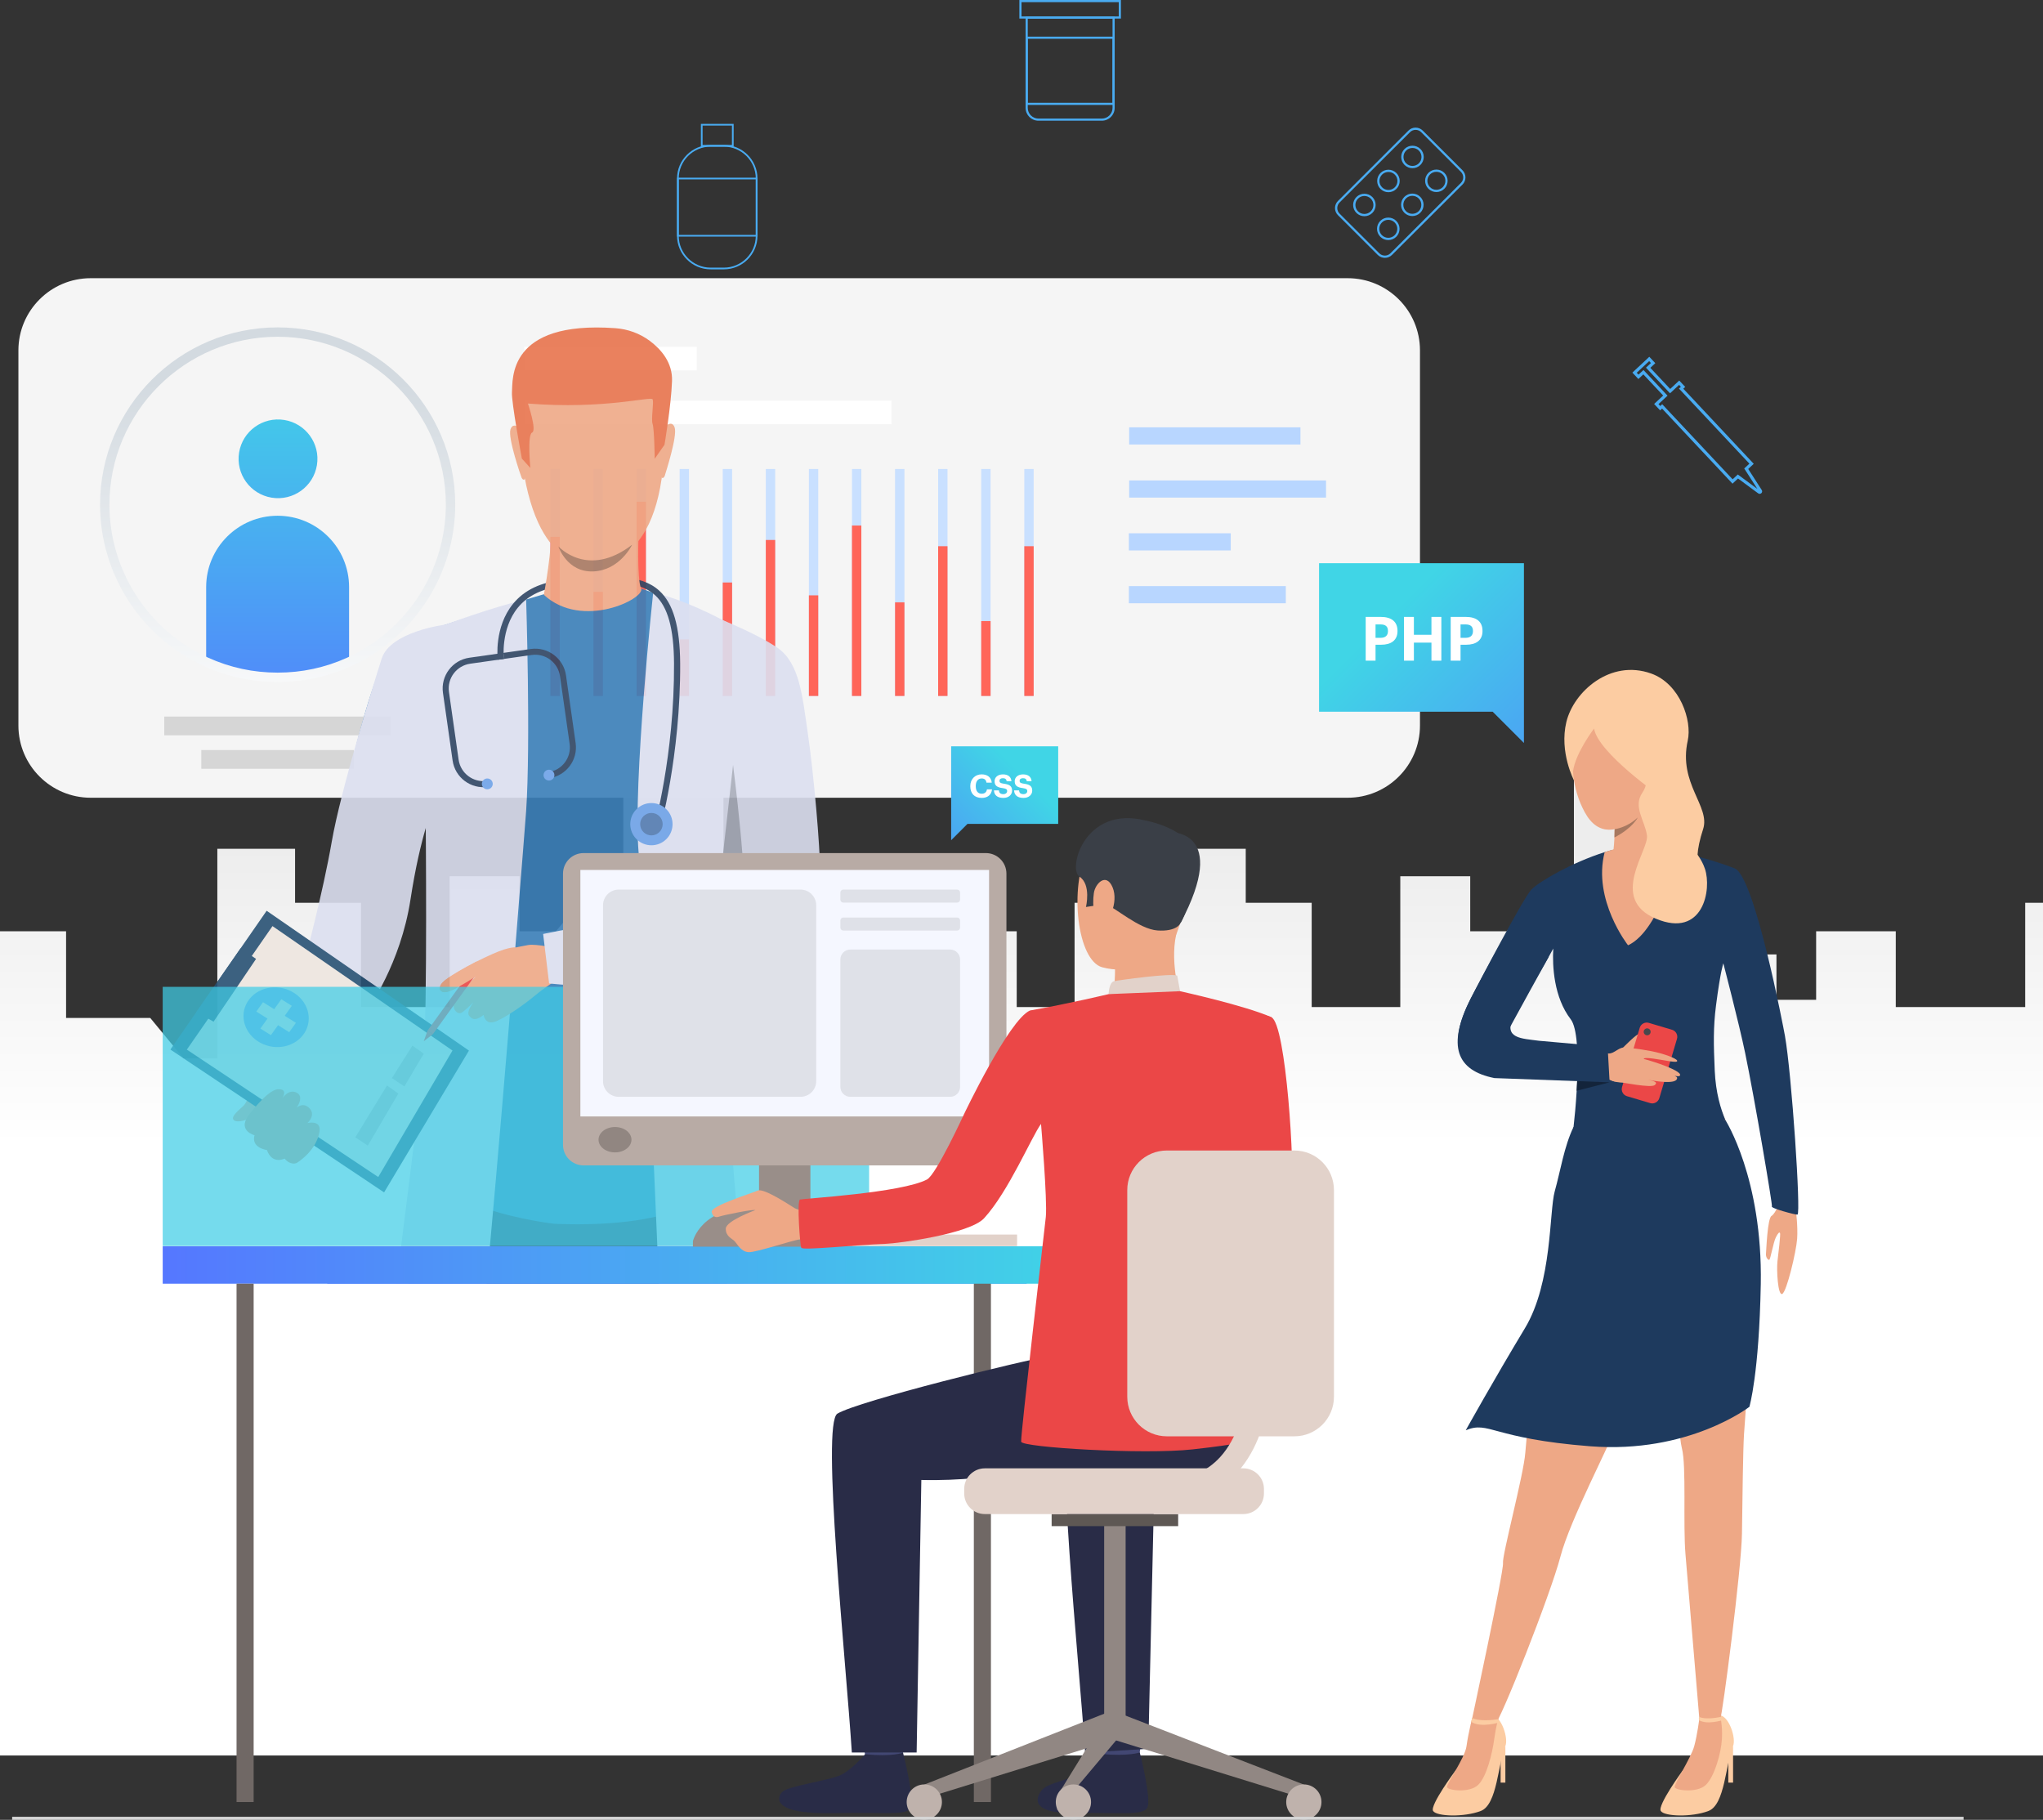 <svg width="668" height="595" viewBox="0 0 668 595" fill="none" xmlns="http://www.w3.org/2000/svg">
<rect x="0" y="0" width="668" height="595" fill="#333333" stroke="none"/>
<path d="M668 573.971H0V360.103V304.49H21.607V332.821H49.128L60.017 346.046H71.063V277.509H96.479V295.169H118.052V329.259H147.028V286.485H169.896V304.48H181.787L192.081 291.978H203.794V250.508H236.537V312.054H270.008V326.886H282.982V304.49H332.438V329.259H351.355V295.169H380.209V346.046H381.897V277.509H407.32V295.169H428.883V329.259H457.852V286.485H480.72V304.48H492.629L502.92 291.978H514.625V250.508H547.359V312.054H580.85V326.886H593.823V304.49H619.862V329.259H662.177V295.169H668" fill="url(#paint0_linear_288_9968)"/>
<path d="M450.48 83.344L437.472 70.358C436.187 69.075 436.187 66.984 437.472 65.701L460.524 42.687C461.809 41.404 463.901 41.404 465.189 42.687L478.197 55.674C479.482 56.957 479.482 59.045 478.197 60.331L455.146 83.344C453.86 84.628 451.768 84.628 450.48 83.344ZM464.668 43.205C463.67 42.209 462.043 42.209 461.045 43.205L437.994 66.218C436.997 67.214 436.997 68.839 437.994 69.835L451.002 82.821C451.999 83.817 453.627 83.817 454.624 82.821L477.675 59.808C478.673 58.812 478.673 57.187 477.675 56.191L464.668 43.205Z" fill="#49ABF1"/>
<path d="M443.512 69.616C442.075 68.182 442.075 65.852 443.512 64.418C444.948 62.984 447.282 62.984 448.719 64.418C450.155 65.852 450.155 68.185 448.719 69.616C447.282 71.05 444.948 71.05 443.512 69.616ZM448.2 64.936C447.051 63.789 445.182 63.789 444.033 64.936C442.885 66.082 442.885 67.949 444.033 69.095C445.182 70.242 447.051 70.242 448.2 69.095C449.349 67.949 449.349 66.082 448.2 64.936Z" fill="#49ABF1"/>
<path d="M451.375 61.766C449.939 60.332 449.939 58.002 451.375 56.568C452.812 55.133 455.146 55.133 456.582 56.568C458.019 58.002 458.019 60.335 456.582 61.766C455.146 63.2 452.812 63.2 451.375 61.766ZM456.064 57.085C454.915 55.939 453.045 55.939 451.897 57.085C450.748 58.232 450.748 60.099 451.897 61.245C453.045 62.392 454.915 62.392 456.064 61.245C457.212 60.099 457.212 58.232 456.064 57.085Z" fill="#49ABF1"/>
<path d="M459.236 53.916C457.799 52.481 457.799 50.148 459.236 48.717C460.672 47.283 463.009 47.283 464.443 48.717C465.876 50.151 465.879 52.484 464.443 53.916C463.006 55.35 460.669 55.35 459.236 53.916ZM463.924 49.235C462.775 48.088 460.906 48.088 459.757 49.235C458.609 50.382 458.609 52.248 459.757 53.395C460.906 54.542 462.775 54.542 463.924 53.395C465.073 52.248 465.073 50.382 463.924 49.235Z" fill="#49ABF1"/>
<path d="M459.184 69.565C457.748 68.131 457.748 65.798 459.184 64.367C460.621 62.932 462.958 62.932 464.391 64.367C465.828 65.801 465.828 68.131 464.391 69.565C462.955 70.999 460.618 70.999 459.184 69.565ZM463.873 64.884C462.724 63.738 460.854 63.738 459.706 64.884C458.557 66.031 458.557 67.898 459.706 69.044C460.854 70.191 462.724 70.191 463.873 69.044C465.021 67.898 465.021 66.031 463.873 64.884Z" fill="#49ABF1"/>
<path d="M451.324 77.415C449.887 75.981 449.887 73.648 451.324 72.217C452.76 70.783 455.095 70.783 456.531 72.217C457.967 73.651 457.967 75.984 456.531 77.415C455.095 78.849 452.76 78.849 451.324 77.415ZM456.012 72.735C454.864 71.588 452.994 71.588 451.845 72.735C450.697 73.881 450.697 75.748 451.845 76.894C452.994 78.041 454.864 78.041 456.012 76.894C457.161 75.748 457.161 73.881 456.012 72.735Z" fill="#49ABF1"/>
<path d="M467.048 61.715C465.611 60.281 465.611 57.947 467.048 56.516C468.484 55.082 470.818 55.082 472.255 56.516C473.691 57.95 473.691 60.281 472.255 61.715C470.818 63.149 468.484 63.149 467.048 61.715ZM471.736 57.034C470.587 55.887 468.718 55.887 467.569 57.034C466.421 58.181 466.421 60.047 467.569 61.194C468.718 62.34 470.587 62.34 471.736 61.194C472.884 60.047 472.884 58.181 471.736 57.034Z" fill="#49ABF1"/>
<path d="M574.877 161.304L568.282 156.445L566.475 158.135L543.444 133.582L542.814 134.171L540.853 132.083L543.811 129.317L537.322 122.4L535.697 123.919L533.736 121.831L539.274 116.652L541.235 118.741L539.61 120.26L546.1 127.177L549.058 124.412L551.019 126.5L550.389 127.089L573.421 151.642L571.614 153.332L576.04 160.218C576.254 160.55 576.202 160.972 575.912 161.242C575.624 161.509 575.199 161.538 574.88 161.302L574.877 161.304ZM568.208 155.139L574.609 159.856L570.311 153.17L571.996 151.593L548.964 127.044L549.594 126.455L549.01 125.832L546.051 128.597L538.185 120.212L539.81 118.693L539.226 118.069L535.159 121.871L535.743 122.494L537.367 120.975L545.233 129.36L542.275 132.125L542.859 132.749L543.489 132.16L566.521 156.712L568.205 155.136L568.208 155.139Z" fill="#49ABF1"/>
<path d="M360.272 39.465H339.534C337.223 39.465 335.342 37.587 335.342 35.279V5.369H364.464V35.279C364.464 37.587 362.583 39.465 360.272 39.465ZM336.046 6.072V35.279C336.046 37.2 337.611 38.765 339.537 38.765H360.274C362.198 38.765 363.766 37.203 363.766 35.279V6.072H336.049H336.046Z" fill="#49ABF1"/>
<path d="M366.505 6.072H333.304V0H366.505V6.072ZM334.008 5.372H365.804V0.703H334.008V5.372Z" fill="#49ABF1"/>
<path d="M364.464 34.309H335.342V11.979H364.464V34.309ZM336.046 33.609H363.763V12.682H336.046V33.609Z" fill="#49ABF1"/>
<path d="M236.677 88.061H232.368C226.303 88.061 221.37 83.136 221.37 77.081V58.373C221.37 52.318 226.303 47.393 232.368 47.393H236.677C242.742 47.393 247.676 52.318 247.676 58.373V77.081C247.676 83.136 242.742 88.061 236.677 88.061ZM232.368 47.947C226.608 47.947 221.926 52.625 221.926 58.373V77.081C221.926 82.832 226.611 87.506 232.368 87.506H236.677C242.435 87.506 247.12 82.829 247.12 77.081V58.373C247.12 52.625 242.435 47.947 236.677 47.947H232.368Z" fill="#49ABF1"/>
<path d="M239.881 47.948H229.171V40.504H239.881V47.948ZM229.723 47.393H239.325V41.056H229.723V47.393Z" fill="#49ABF1"/>
<path d="M247.676 77.357H221.373V58.094H247.676V77.357ZM221.926 76.802H247.12V58.646H221.926V76.802Z" fill="#49ABF1"/>
<path d="M392.093 130.971H345.436V138.699H392.093V130.971Z" fill="white"/>
<g style="mix-blend-mode:hard-light">
<path d="M29.662 90.956H440.645C453.694 90.956 464.289 101.534 464.289 114.561V237.217C464.289 250.245 453.694 260.823 440.645 260.823H29.662C16.613 260.823 6.017 250.245 6.017 237.217V114.561C6.017 101.534 16.613 90.956 29.662 90.956Z" fill="#F5F5F5"/>
</g>
<path d="M425.209 139.72H369.202V145.329H425.209V139.72Z" fill="#B8D6FF"/>
<path d="M433.574 157.085H369.202V162.694H433.574V157.085Z" fill="#B8D6FF"/>
<path d="M402.413 174.356H369.108V179.965H402.413V174.356Z" fill="#B8D6FF"/>
<path d="M420.421 191.627H369.108V197.237H420.421V191.627Z" fill="#B8D6FF"/>
<path d="M115.738 245.217H65.818V251.356H115.738V245.217Z" fill="#D6D6D6"/>
<path d="M127.848 234.28H53.708V240.419H127.848V234.28Z" fill="#D6D6D6"/>
<path d="M103.623 152.074C104.763 145.059 99.992 138.45 92.966 137.311C85.94 136.173 79.32 140.936 78.179 147.951C77.039 154.965 81.81 161.574 88.836 162.713C95.862 163.852 102.482 159.088 103.623 152.074Z" fill="url(#paint1_linear_288_9968)"/>
<path d="M114.139 191.951V216.424C107.02 219.657 99.105 221.455 90.774 221.455C82.444 221.455 74.528 219.657 67.409 216.424V191.951C67.409 179.074 77.865 168.625 90.774 168.625C103.683 168.625 114.139 179.074 114.139 191.951Z" fill="url(#paint2_linear_288_9968)"/>
<path d="M291.499 130.971H171.438V138.699H291.499V130.971Z" fill="white"/>
<path d="M227.814 113.376H171.438V121.101H227.814V113.376Z" fill="white"/>
<path d="M90.778 222.981C82.406 222.981 74.33 221.242 66.781 217.814C46.086 208.424 32.716 187.697 32.716 165.011C32.716 133.048 58.765 107.042 90.782 107.042C122.798 107.042 148.847 133.048 148.847 165.011C148.847 187.697 135.474 208.424 114.778 217.814C107.23 221.242 99.154 222.981 90.782 222.981H90.778ZM90.778 110.104C60.45 110.104 35.78 134.738 35.78 165.011C35.78 186.502 48.449 206.132 68.048 215.027C75.199 218.274 82.845 219.918 90.778 219.918C98.711 219.918 106.357 218.274 113.508 215.027C133.111 206.132 145.78 186.498 145.78 165.011C145.78 134.734 121.106 110.104 90.782 110.104H90.778Z" fill="url(#paint3_linear_288_9968)"/>
<path d="M183.035 153.339H179.97V227.552H183.035V153.339Z" fill="#C9E0FF"/>
<path d="M197.12 153.339H194.056V227.552H197.12V153.339Z" fill="#C9E0FF"/>
<path d="M211.205 153.339H208.141V227.552H211.205V153.339Z" fill="#C9E0FF"/>
<path d="M225.291 153.339H222.227V227.552H225.291V153.339Z" fill="#C9E0FF"/>
<path d="M239.376 153.339H236.312V227.552H239.376V153.339Z" fill="#C9E0FF"/>
<path d="M253.462 153.339H250.397V227.552H253.462V153.339Z" fill="#C9E0FF"/>
<path d="M267.547 153.339H264.483V227.552H267.547V153.339Z" fill="#C9E0FF"/>
<path d="M281.633 153.339H278.568V227.552H281.633V153.339Z" fill="#C9E0FF"/>
<path d="M295.722 153.339H292.657V227.552H295.722V153.339Z" fill="#C9E0FF"/>
<path d="M309.807 153.339H306.743V227.552H309.807V153.339Z" fill="#C9E0FF"/>
<path d="M323.892 153.339H320.828V227.552H323.892V153.339Z" fill="#C9E0FF"/>
<path d="M337.978 153.339H334.914V227.552H337.978V153.339Z" fill="#C9E0FF"/>
<path d="M183.035 175.527H179.97V227.552H183.035V175.527Z" fill="#FF6559"/>
<path d="M197.12 193.505H194.056V227.549H197.12V193.505Z" fill="#FF6559"/>
<path d="M211.205 164.05H208.141V227.552H211.205V164.05Z" fill="#FF6559"/>
<path d="M225.291 209.062H222.227V227.552H225.291V209.062Z" fill="#FF6559"/>
<path d="M239.376 190.446H236.312V227.552H239.376V190.446Z" fill="#FF6559"/>
<path d="M253.462 176.544H250.397V227.549H253.462V176.544Z" fill="#FF6559"/>
<path d="M267.547 194.651H264.483V227.549H267.547V194.651Z" fill="#FF6559"/>
<path d="M281.633 171.827H278.568V227.549H281.633V171.827Z" fill="#FF6559"/>
<path d="M295.722 196.948H292.657V227.549H295.722V196.948Z" fill="#FF6559"/>
<path d="M309.807 178.586H306.743V227.549H309.807V178.586Z" fill="#FF6559"/>
<path d="M323.892 203.069H320.828V227.552H323.892V203.069Z" fill="#FF6559"/>
<path d="M337.978 178.586H334.914V227.549H337.978V178.586Z" fill="#FF6559"/>
<path d="M582.347 392.085C582.347 392.085 580.602 396.782 579.252 397.531C577.901 398.28 577.528 408.75 577.416 409.997C577.322 411.042 578.089 412.06 578.494 411.903C578.899 411.743 579.807 406.269 580.637 404.583C581.335 403.168 581.838 402.67 582.026 403.182C582.215 403.694 581.538 409.363 581.175 412.422C580.857 415.122 581.286 423.753 582.745 423.049C584.204 422.345 587.317 409.21 587.61 405.039C587.903 400.869 587.174 395.503 587.174 395.503L582.347 392.082V392.085Z" fill="#EEA886"/>
<path d="M514.67 255.22C514.67 255.22 509.77 245.931 512.157 236.04C514.548 226.148 526.522 215.42 539.892 220.215C549.381 223.615 553.29 235.653 551.845 242.123C548.687 256.29 559.338 263.606 556.857 271.125C554.679 277.728 554.424 282.867 556.085 284.205C557.743 285.543 563.093 290.306 562.503 295.946C561.913 301.587 536.384 279.508 536.384 279.508C536.384 279.508 522.481 251.617 514.663 255.223L514.67 255.22Z" fill="#FCCCA2"/>
<path d="M475.935 578.843C475.935 578.843 467.416 590.292 468.585 592.107C469.754 593.923 478.713 594.181 484.164 592.107C489.616 590.034 489.748 576.617 492.212 570.851C493.245 568.436 491.036 561.314 487.927 560.795C484.821 560.28 481.439 561.795 481.439 561.795C481.439 561.795 484.66 569.917 475.932 578.84L475.935 578.843Z" fill="#FCCCA2"/>
<path d="M481.386 561.705C481.386 561.705 480.147 566.325 479.491 570.98C478.947 574.84 472.871 583.293 473.129 584.327C473.387 585.366 480.399 586.303 483.257 583.631C486.115 580.958 487.951 573.185 488.579 568.534C489.166 564.203 489.905 562.064 489.905 562.064C489.905 562.064 484.116 558.851 481.386 561.701V561.705Z" fill="#EEA886"/>
<path d="M492.212 570.851V582.836H490.656V573.572L492.212 570.851Z" fill="#FCCCA2"/>
<path d="M550.076 579.035C550.076 579.035 541.864 590.292 543.033 592.107C544.202 593.923 553.157 594.18 558.612 592.107C564.063 590.034 564.196 576.617 566.66 570.851C567.693 568.436 565.484 561.314 562.374 560.795C559.268 560.28 555.625 561.907 555.625 561.907C555.625 561.907 558.804 570.108 550.076 579.031V579.035Z" fill="#FCCCA2"/>
<path d="M555.628 561.91C555.628 561.91 554.979 567.224 553.939 570.983C552.899 574.742 547.318 583.296 547.577 584.331C547.835 585.369 554.846 586.306 557.701 583.634C560.556 580.962 562.765 573.223 563.023 568.537C563.281 563.851 562.374 560.799 562.374 560.799C562.374 560.799 558.35 559.06 555.625 561.91H555.628Z" fill="#EEA886"/>
<path d="M566.663 570.851V582.836H565.103V573.572L566.663 570.851Z" fill="#FCCCA2"/>
<path d="M513.497 375.309C513.497 375.309 507.285 409.475 505.607 418.021C503.928 426.568 499.227 467.963 498.725 475.001C498.222 482.039 491.099 508.561 491.434 511.076C491.769 513.589 480.873 564.088 480.873 564.088C480.873 564.088 484.594 567.077 488.52 564.36C490.537 562.959 507.062 521.066 510.224 508.899C513.313 497.025 526.637 471.73 527.813 467.671C528.989 463.612 536.5 413.53 538.513 411.185C540.527 408.841 543.549 412.527 544.726 417.722C545.902 422.917 548.418 467.831 549.929 473.528C551.44 479.224 550.268 498.499 551.105 508.219C551.946 517.94 555.628 561.907 555.628 561.907C555.628 561.907 561.816 563.102 562.486 562.022C563.156 560.942 569.399 513.041 569.567 501.481C569.734 489.917 569.912 473.97 570.237 468.967C573.347 421.046 579.22 414.778 568.953 380.288C543.825 295.898 513.497 375.305 513.497 375.305V375.309Z" fill="#EEA886"/>
<path d="M514.51 368.448L564.13 366.177C564.13 366.177 576.345 385.214 575.72 419.854C575.189 449.201 572 459.964 572 459.964C572 459.964 552.166 475.374 519.936 472.862C487.707 470.35 486.977 464.444 479.254 467.629C479.254 467.629 488.492 451.034 498.599 434.275C507.607 419.342 506.511 396.019 508.357 389.482C510.203 382.946 511.407 374.845 514.506 368.448H514.51Z" fill="#1E3A5E"/>
<path d="M587.725 397.116C587.108 397.252 578.651 394.949 579.363 394.419C579.643 394.207 573.727 359.309 570.6 344.226C568.621 334.673 563.477 314.963 563.477 314.963C563.477 314.963 562.542 317.457 561.086 328.739C560.162 335.924 560.291 341.47 560.661 349.926C560.985 357.362 562.653 362.623 564.133 366.18L513.501 375.312C513.899 373.974 515.002 365.616 515.525 356.619C515.588 355.578 515.64 354.529 515.686 353.48C516.045 344.721 515.731 336.059 513.581 333.265C508.043 326.056 507.54 315.834 507.872 310.137C507.872 310.137 492.547 337.798 491.591 339.885C488.346 346.951 497.974 344.554 503.202 345.045L514.433 343.735L511.641 351.066L488.066 349.784C477.076 348.477 472.99 342.077 480.877 326.492C483.278 321.75 498.124 293.542 500.696 290.863C503.272 288.184 514.049 281.971 524.679 278.616C535.31 275.264 544.167 277.501 544.167 277.501C544.167 277.501 557.108 279.94 567.204 283.933C573.738 286.518 583.188 336.22 583.621 338.662C585.83 351.083 588.901 396.848 587.725 397.112V397.116Z" fill="#1E3A5E"/>
<path d="M548.879 278.501C548.879 278.501 543.005 304.169 532.322 309.064C532.322 309.064 520.652 294.236 524.676 278.62C524.676 278.62 537.079 273.77 548.879 278.501Z" fill="#EEA886"/>
<path d="M534.043 286.205C525.513 284.595 527.328 279.86 527.328 279.86C527.328 279.86 527.726 277.188 527.88 273.808C527.918 272.944 527.942 272.031 527.939 271.108C527.939 269.704 527.869 268.268 527.705 266.92C527.007 261.206 543.186 264.613 543.186 264.613C543.186 264.613 542.255 276.177 544.485 279.644C546.715 283.111 542.576 287.811 534.046 286.205H534.043Z" fill="#EEA886"/>
<path d="M518.24 232.099C518.24 232.099 509.306 249.283 518.167 265.565C527.028 281.843 544.436 258.474 545.563 255.732C546.69 252.99 552.658 237.482 540.785 232.772C528.913 228.058 520.771 227.434 518.24 232.099Z" fill="#EEA886"/>
<path d="M530.693 342.512C530.693 342.512 535.359 337.735 536.067 338.011C536.772 338.286 534.102 343.282 534.102 343.282L530.693 342.512Z" fill="#EEA886"/>
<path d="M521.21 238.2C521.21 238.2 515.061 246.266 514.331 252.224C514.331 252.224 511.882 240.959 518.806 230.134C525.73 219.309 543.329 229.618 545.689 233.946C548.044 238.27 554.955 242.081 543.35 260.666C543.35 260.666 522.474 246.186 521.21 238.203V238.2Z" fill="#FCCCA2"/>
<path d="M535.488 267.279C535.488 267.279 533.935 270.662 527.876 273.808C527.914 272.944 527.939 272.031 527.935 271.108C527.935 271.108 532.04 270.613 535.488 267.279Z" fill="#A77860"/>
<path d="M536.758 249.213C536.758 249.213 540.192 254.548 537.02 259.15C533.844 263.756 537.819 268.279 538.51 273.142C539.197 278.01 525.915 293.849 541.41 300.364C556.905 306.88 559.753 290.797 557.46 284.055C555.258 277.588 550.477 276.56 550.142 268.108C549.807 259.655 547.022 246.482 536.761 249.21L536.758 249.213Z" fill="#FCCCA2"/>
<path d="M539.557 360.661L531.977 358.407C530.706 358.031 529.981 356.693 530.361 355.425L536.14 336.046C536.517 334.778 537.857 334.053 539.128 334.433L546.708 336.687C547.978 337.067 548.704 338.401 548.324 339.669L542.544 359.048C542.167 360.317 540.827 361.041 539.557 360.661Z" fill="#EB4747"/>
<path d="M524.411 344.084C524.411 344.084 525.615 344.631 526.676 344.373C528.504 343.93 530.106 341.586 532.462 342.819C534.818 344.056 532.65 352.164 531.415 353.345C530.183 354.526 526.487 353.791 521.922 350.644C517.354 347.498 524.414 344.084 524.414 344.084H524.411Z" fill="#EEA886"/>
<path d="M531.6 342.512C531.6 342.512 535.613 342.829 540.032 343.697C543.906 344.46 548.251 346.035 548.397 346.826C548.561 347.707 544.394 346.613 540.496 346.101C536.908 345.631 537.526 346.289 537.526 346.289C537.526 346.289 537.362 346.091 541.159 347.324C545.242 348.648 549.28 350.4 549.343 351.355C549.374 351.819 549.126 352.021 547.556 351.766C548.421 352.094 548.446 352.366 548.334 352.721C547.737 354.561 541.407 353.498 538.89 353.073C540.82 353.407 542.195 353.85 541.054 354.763C539.749 355.804 530.871 353.923 527.621 353.536C524.076 353.115 531.603 342.512 531.603 342.512H531.6Z" fill="#EEA886"/>
<path d="M526.302 353.871L488.635 352.481C476.308 350.028 472.983 342.077 480.873 326.492C482.21 323.855 486.998 314.897 491.427 307.009L506.364 312.859C502.476 319.883 495.549 330.854 494.777 332.537C491.532 339.603 497.506 339.505 503.199 340.282L525.646 342.265L526.302 353.874V353.871Z" fill="#1E3A5E"/>
<path d="M555.579 561.349C555.579 561.349 557.575 562.426 562.66 561.349L563.072 562.45C563.072 562.45 558.235 563.99 555.579 562.45C555.579 562.45 555.338 562.088 555.579 561.349Z" fill="#FCCCA2"/>
<path d="M481.387 561.705C481.387 561.705 483.599 563.081 489.871 562.092L490.206 563.158C490.206 563.158 484.203 565.022 481.062 562.98C481.062 562.98 481.044 562.59 481.383 561.705H481.387Z" fill="#FCCCA2"/>
<path d="M526.302 353.871L515.525 356.623C515.525 356.623 515.525 356.623 515.525 356.616C515.588 355.575 515.64 354.526 515.686 353.477L526.306 353.871H526.302Z" fill="#13243B"/>
<path d="M539.714 337.356C539.714 337.983 539.204 338.492 538.576 338.492C537.948 338.492 537.438 337.983 537.438 337.356C537.438 336.729 537.948 336.22 538.576 336.22C539.204 336.22 539.714 336.729 539.714 337.356Z" fill="#48484D"/>
<g opacity="0.9">
<path d="M237.739 419.704H133.442C133.694 417.112 133.945 414.583 134.193 412.053C135.32 400.876 136.538 390.197 137.728 381.145C137.885 379.992 138.82 377.399 138.977 376.337C139.822 370.03 140.698 365.536 141.009 363.285C141.134 362.348 141.665 360.567 141.665 360.567C142.788 360.038 141.633 360.163 142.914 359.724C173.095 348.889 231.262 360.348 231.262 360.348C231.262 360.348 231.294 360.627 231.388 361.16C231.451 361.815 231.576 362.846 231.733 364.156C232.075 367.027 232.578 371.274 233.14 376.239V376.333C233.171 376.49 233.171 376.647 233.203 376.8C234.487 387.915 236.113 402.311 237.08 412.05C237.359 415.14 237.61 417.795 237.736 419.701L237.739 419.704Z" fill="#2F4563"/>
<path d="M140.23 364.801L139.417 364.717C139.438 364.525 141.365 345.464 140.674 339.593L141.487 339.499C142.188 345.46 140.311 364.017 140.23 364.804V364.801Z" fill="#E0A05F"/>
<path d="M264.521 268.122L241.98 269.979C241.732 267.167 241.561 265.258 241.561 265.258C241.561 265.258 235.021 338.046 235.021 349.286C235.021 360.526 233.872 388.249 233.872 388.249C233.872 388.249 224.903 401.869 181.335 400.13C181.335 400.13 135.969 395.186 138.154 374.988C144.802 313.42 140.3 268.819 139.201 268.272C138.838 268.091 137.714 271.725 136.44 276.839L109.526 275.216C114.534 248.499 123.513 212.741 129.966 209.87C136.709 206.874 158.172 200.209 172.031 196.01C179.206 193.836 184.347 192.324 184.347 192.324H209.268C209.268 192.324 210.895 192.843 213.561 193.777C224.446 197.592 252.634 208.309 257.681 218.647C261.157 225.765 262.961 247.294 264.528 268.122H264.521Z" fill="#3A7EB8"/>
<path d="M238.081 353.484C237.799 359.292 239.896 384.706 242.43 412.056C242.681 414.586 242.929 417.147 243.149 419.708H215.439C215.344 417.178 215.219 414.617 215.128 412.056C212.72 355.139 209.844 290.978 208.811 278.801C206.871 256.102 213.565 193.784 213.565 193.784C227.168 196.686 244.119 207.083 244.119 207.083L243.432 262.659C243.432 262.659 238.741 339.809 238.085 353.484H238.081Z" fill="#DBDFF0"/>
<path d="M241.561 265.262C241.561 265.262 242.315 290.372 241.631 292.529C240.947 294.685 236.487 295.166 236.487 295.166L234.811 320.9C234.811 320.9 260.504 317.667 266.057 310.371C271.609 303.075 265.823 250.952 264.075 239.28C262.33 227.608 261.492 216.759 254.132 211.748C246.775 206.738 233.729 201.731 233.729 201.731L241.557 265.262H241.561Z" fill="#DBDFF0"/>
<path d="M172.034 265.126C172.034 265.126 165.965 344.147 159.774 412.057C159.554 414.617 159.306 417.178 159.086 419.708H129.565C129.91 417.178 130.221 414.617 130.567 412.057C134.412 381.835 138.011 352.829 138.541 345.648C139.759 329.443 139.197 268.279 139.197 268.279L143.731 204.898C143.731 204.898 161.84 198.153 172.034 196C172.034 196 173.535 242.862 172.034 265.126Z" fill="#DBDFF0"/>
<path d="M145.549 204.229C145.549 204.229 127.618 206.449 124.787 215.361C121.957 224.27 111.368 258.513 108.472 275.195C105.575 291.877 99.775 313.552 99.775 313.552L120.345 329.788C120.345 329.788 130.971 315.259 134.224 294.058C137.477 272.857 141.7 263.506 141.7 263.506L145.549 204.229Z" fill="#DBDFF0"/>
<path d="M103.774 336.119C103.774 336.119 100.916 344.613 98.784 345.341C96.651 346.07 94.331 349.045 92.54 350.07C90.753 351.094 84.904 352.15 83.48 353.853C82.897 354.55 80.978 360.215 79.641 361.501C78.308 362.787 75.293 365.065 76.413 366.18C77.533 367.295 80.775 365.996 80.775 365.996C80.775 365.996 79.631 367.239 80.311 368.532C81.634 371.044 83.407 370.981 83.407 370.981C83.407 370.981 83.047 373.009 83.861 373.912C85.654 375.901 87.368 375.79 87.368 375.79C87.368 375.79 87.672 377.298 89.165 378.344C91.074 379.681 93.147 378.591 93.147 378.591C93.147 378.591 95.147 380.824 96.718 380.19C98.285 379.556 99.101 378.249 100.183 377.427C101.265 376.601 108.374 366.508 110.454 357.529C112.534 348.554 116.973 340.979 116.973 340.979L103.778 336.122L103.774 336.119Z" fill="#EEA987"/>
<path d="M125.583 389.852L153.328 343.495L87.187 297.776L55.714 343.15L125.583 389.852Z" fill="#285173"/>
<path d="M123.674 384.831L147.95 343.474L89.099 302.793L61.092 343.171L123.674 384.831Z" fill="#EDE5DF"/>
<path d="M81.121 364.877C81.121 364.877 87.351 356.348 90.868 356.136C94.386 355.923 92.306 359.121 92.306 359.121C92.306 359.121 94.313 355.923 96.969 357.233C99.625 358.543 96.993 362.163 96.993 362.163C96.993 362.163 99.15 360.142 101.248 362.414C103.349 364.689 100.501 367.198 100.501 367.198C100.501 367.198 105.073 366.037 104.469 369.922C103.45 376.48 96.944 380.267 96.944 380.267C96.944 380.267 94.924 381.131 93.057 378.8C93.057 378.8 88.994 380.897 87.281 376.002C87.281 376.002 82.035 375.375 83.229 371.163C83.229 371.163 77.739 369.779 81.124 364.874L81.121 364.877Z" fill="#DB9C7C"/>
<path d="M168.761 309.754C168.761 309.754 166.841 309.347 161.173 311.845C153.646 315.162 144.453 320.325 144.055 322.21C143.483 324.924 145.706 325.182 149.939 322.635C154.173 320.088 155.558 319.238 155.558 319.238C155.558 319.238 148.906 325.621 148.397 327.896C147.887 330.172 149.737 331.91 151.035 331.043C152.333 330.175 154.839 327.649 154.839 327.649C154.839 327.649 152.414 330.694 153.345 332.008C154.036 332.98 155.202 334.164 158.127 331.82C158.127 331.82 158.598 335.52 162.391 333.837C166.185 332.154 171.839 328.071 174.488 325.851C179.991 321.242 185.791 318.214 185.791 318.214L182.671 310.2C182.671 310.2 175.381 308.49 172.655 308.988C170.268 309.423 168.761 309.758 168.761 309.758V309.754Z" fill="#EEA886"/>
<path d="M154.335 316.795L139.834 336.897L141.537 338.121L156.037 318.019L154.335 316.795Z" fill="#EB4747"/>
<path d="M155.558 319.238C155.558 319.238 147.235 324.813 145.057 324.381C142.879 323.945 143.378 321.74 146.708 319.622C150.037 317.507 155.83 314.371 155.83 314.371C155.83 314.371 158.329 316.911 155.558 319.238Z" fill="#EEA886"/>
<path d="M177.587 305.361C177.587 305.361 234.853 293.853 239.097 295.222L240.039 319.952C240.039 319.952 217.487 325.238 179.544 321.548L177.587 305.357V305.361Z" fill="#DBDFF0"/>
<path d="M141.536 338.109L138.552 340.453L139.836 336.882L141.536 338.109Z" fill="#EB4747"/>
<path d="M85.054 340.903C79.917 338.077 78.092 332.06 80.978 327.464C83.864 322.865 90.37 321.426 95.507 324.252C100.644 327.074 102.469 333.095 99.583 337.69C96.697 342.289 90.195 343.728 85.058 340.903H85.054Z" fill="#6EA2E8"/>
<path d="M83.808 330.732L85.993 327.673L96.745 334.419L94.564 337.478L83.808 330.732Z" fill="#EDE5DF"/>
<path d="M91.982 326.708L95.416 328.862L88.576 338.447L85.141 336.29L91.982 326.708Z" fill="#EDE5DF"/>
<path d="M120.257 374.56L116.185 371.846L126.543 354.913L130.246 357.547L120.257 374.56Z" fill="#C7C0BB"/>
<path d="M132.224 355.198L128.148 352.484L134.852 341.865L138.551 344.499L132.224 355.198Z" fill="#C7C0BB"/>
<path d="M239.69 250.095L234.578 295.33C234.578 295.33 240.252 295.563 242.594 293.393C244.936 291.222 239.69 250.095 239.69 250.095Z" fill="#A9ADBA"/>
<path d="M179.593 254.416L179.314 252.457C183.778 251.823 186.891 247.681 186.256 243.224L183.101 221.076C182.466 216.619 178.316 213.511 173.852 214.146L164.859 215.424L164.58 213.466L173.573 212.187C179.119 211.4 184.273 215.264 185.062 220.8L188.217 242.949C189.006 248.485 185.136 253.632 179.59 254.419L179.593 254.416Z" fill="#2F4563"/>
<path d="M159.478 257.276C153.932 258.064 148.777 254.2 147.989 248.663L144.834 226.514C144.045 220.978 147.915 215.832 153.461 215.045L164.583 213.466L164.863 215.424L153.74 217.003C149.276 217.637 146.163 221.779 146.799 226.236L149.953 248.384C150.589 252.841 154.738 255.949 159.202 255.315L159.481 257.273L159.478 257.276Z" fill="#2F4563"/>
<path d="M181.255 253.182C181.394 254.151 180.717 255.049 179.747 255.185C178.777 255.325 177.876 254.649 177.74 253.68C177.601 252.712 178.278 251.813 179.248 251.677C180.218 251.537 181.119 252.213 181.255 253.182Z" fill="#6EA2E8"/>
<path d="M161.093 256.046C161.233 257.015 160.556 257.914 159.586 258.049C158.616 258.185 157.715 257.513 157.579 256.544C157.439 255.576 158.116 254.677 159.087 254.541C160.057 254.405 160.957 255.077 161.093 256.046Z" fill="#6EA2E8"/>
<path d="M215.613 271.955L213.683 271.408C213.753 271.167 220.555 246.914 220.387 216.926C220.324 205.477 218.353 198.376 214.182 194.585C208.616 189.523 199.367 190.335 186.563 191.453L184.319 191.648C177.702 192.216 172.652 194.589 169.305 198.697C163.641 205.648 164.73 215.365 164.74 215.463L162.747 215.703C162.695 215.271 161.536 205.069 167.734 197.446C171.437 192.892 176.958 190.272 184.144 189.652L186.385 189.457C199.196 188.335 209.314 187.45 215.529 193.101C220.143 197.296 222.321 204.864 222.391 216.912C222.558 247.203 215.679 271.711 215.61 271.955H215.613Z" fill="#2F4563"/>
<path d="M208.815 174.241C208.815 174.241 208.176 189.192 209.624 192.428C211.073 195.665 190.419 206.062 177.824 194.477C177.824 194.477 180.867 178.227 180.019 172.471C179.175 166.712 208.811 174.245 208.811 174.245L208.815 174.241Z" fill="#EEA987"/>
<path d="M196.638 110.147C196.638 110.147 219.707 113.342 217.02 150.187C214.332 187.032 193.979 184.464 192.621 184.457C191.264 184.45 172.272 185.575 169.797 140.717C169.797 140.717 168.415 107.537 196.638 110.147Z" fill="#EEA886"/>
<path d="M217.145 139.793C217.145 139.793 219.602 136.989 220.586 139.752C221.57 142.514 217.634 154.591 217.344 155.604C217.344 155.604 216.908 156.695 216.29 156.113C215.672 155.531 217.142 139.793 217.142 139.793H217.145Z" fill="#EEA886"/>
<path d="M170.348 140.358C170.348 140.358 167.822 137.612 166.907 140.399C165.993 143.187 170.338 155.702 170.547 156.169C170.547 156.169 171.012 157.249 171.612 156.653C172.216 156.057 170.345 140.361 170.345 140.361L170.348 140.358Z" fill="#EEA886"/>
<path d="M217.26 145.431L214.071 150.002C214.071 150.002 213.945 140.138 213.383 138.605C212.821 137.072 213.854 131.661 213.387 130.557C212.919 129.452 197.731 133.933 172.617 131.937C172.617 131.937 175.601 140.758 173.982 141.424C172.362 142.089 173.406 152.991 173.406 152.991L170.631 149.929C170.631 149.929 167.162 131.348 167.393 128.226C167.696 124.073 165.86 104.753 201.196 107.3C205.241 107.593 209.15 108.983 212.43 111.425C216.116 114.171 219.937 118.495 219.731 124.554C219.459 132.564 217.264 145.431 217.264 145.431H217.26Z" fill="#E8734D"/>
<path d="M182.581 178.645C182.581 178.645 192.133 189.296 206.679 178.116C206.679 178.116 202.718 186.443 194.028 186.826C185.341 187.209 182.581 178.645 182.581 178.645Z" fill="#A77860"/>
<path d="M217.882 274.343C220.582 271.648 220.582 267.277 217.882 264.582C215.182 261.887 210.804 261.887 208.104 264.582C205.405 267.277 205.405 271.648 208.104 274.343C210.804 277.039 215.182 277.039 217.882 274.343Z" fill="#6EA2E8"/>
<path d="M216.674 269.46C216.674 271.488 215.027 273.132 212.996 273.132C210.964 273.132 209.317 271.488 209.317 269.46C209.317 267.432 210.964 265.788 212.996 265.788C215.027 265.788 216.674 267.432 216.674 269.46Z" fill="#537BB0"/>
<path d="M69.834 334.036L83.724 313.521L78.681 310.037L64.219 330.889L69.834 334.036Z" fill="#285173"/>
<path d="M335.688 407.611H107.006V419.704H335.688V407.611Z" fill="#5577FF"/>
</g>
<path opacity="0.72" d="M284.173 322.649H53.201V407.402H284.173V322.649Z" fill="url(#paint4_linear_288_9968)"/>
<path d="M268.768 407.419H332.557V403.639H268.768V407.419Z" fill="#E2D2CA"/>
<path d="M324.007 417.255H318.416V589.181H324.007V417.255Z" fill="#706865"/>
<path d="M234.41 407.962H278.749V402.562H234.41V407.962Z" fill="#CCBDB7"/>
<path d="M248.184 407.415H264.975V356.501H248.184V407.415Z" fill="#998E89"/>
<path d="M53.204 419.708L355.441 419.708V407.482L53.204 407.482V419.708Z" fill="url(#paint5_linear_288_9968)"/>
<path d="M402.59 348.313C402.59 348.313 405.277 385.932 397.914 390.433C393.303 393.252 374.911 402.767 375.456 404.551C376 406.335 385.838 420.425 385.838 420.425C385.838 420.425 421.16 397.203 422.301 389.883C423.415 382.733 420.563 334.802 415.709 332.593C412.072 330.938 410.153 332.307 405.571 335.704C399.139 340.47 402.59 348.313 402.59 348.313Z" fill="#EB4747"/>
<path d="M359.13 565.705C359.13 565.705 360.229 573.317 360.365 574.46C360.501 575.603 372.583 573.788 372.583 573.788L373.561 564.725C373.561 564.725 360.637 564.631 359.126 565.705H359.13Z" fill="#424773"/>
<path d="M360.236 573.492C360.236 573.492 356.408 578.077 352.705 580.077C349.002 582.077 343.184 582.868 340.996 584.937C339.415 586.432 335.241 592.864 350.618 592.731C365.994 592.602 373.407 593.641 375.054 591.174C376.702 588.707 372.671 572.976 372.671 572.976C372.671 572.976 369.031 574.283 360.236 573.492Z" fill="#292C47"/>
<path d="M281.723 565.778C281.723 565.778 282.822 573.391 282.958 574.534C283.094 575.676 295.176 573.861 295.176 573.861L296.154 564.799C296.154 564.799 283.23 564.705 281.719 565.778H281.723Z" fill="#424773"/>
<path d="M282.829 573.565C282.829 573.565 279.001 578.15 275.298 580.15C271.595 582.15 257.97 583.791 255.782 585.861C254.201 587.355 251.573 593.369 273.211 592.805C288.584 592.404 296 593.714 297.647 591.247C299.295 588.78 295.264 573.049 295.264 573.049C295.264 573.049 291.833 574.446 282.829 573.565Z" fill="#292C47"/>
<path d="M398.099 434.223C398.099 434.223 354.174 441.644 344.252 443.198C334.33 444.752 280.54 458.117 273.811 462.19C268.458 465.43 276.621 543.277 278.526 572.976H299.714L301.249 483.882C326.673 484.517 344.818 477.945 363.332 480.754C381.846 483.562 397.282 487.551 409.047 471.796C409.047 471.796 409.483 437.662 398.095 434.223H398.099Z" fill="#292C47"/>
<path d="M354.802 573.049L375.449 571.774L377.462 483.886C388.407 484.158 392.159 483.464 401.016 482.395L417.688 443.71C403.079 446.626 356.265 458.413 350.024 462.193C344.671 465.437 352.893 543.354 354.802 573.053V573.049Z" fill="#292C47"/>
<path d="M377.878 269.85C377.878 269.85 361.775 265.408 355.633 277.888C349.491 290.368 352.275 314.026 360.39 316.252C368.504 318.479 380.174 315.914 383.545 308.148C386.913 300.382 389.6 289.344 388.794 282.198C387.988 275.052 382.153 271.561 377.878 269.853V269.85Z" fill="#EEA886"/>
<path d="M364.599 313.758C364.599 313.758 364.777 323.249 363.726 325.273C362.679 327.297 386.149 326.789 386.149 326.789C386.149 326.789 382.45 315.392 384.547 305.681C386.624 296.072 364.599 313.758 364.599 313.758Z" fill="#EEA886"/>
<path d="M385.81 302.086C385.81 302.086 384.557 304.632 378.481 304.221C372.405 303.81 364.393 296.493 361.813 295.838C359.234 295.183 359.081 293.72 359.081 293.72L357.716 296.142L355.074 296.542C355.074 296.542 356.872 289.208 352.956 286.626C349.044 284.045 354.718 263.248 374.527 268.265C374.527 268.265 389.646 271.028 389.848 279.456C390.051 287.884 388.742 297.619 385.81 302.082V302.086Z" fill="#3A3F47"/>
<path d="M362.491 325.029C362.491 325.029 362.557 321.162 364.312 320.792C366.068 320.423 382.76 318.13 384.917 318.973L385.842 324.078C385.842 324.078 381.692 326.628 362.494 325.029H362.491Z" fill="#E2D2CA"/>
<path d="M357.66 291.995C358.111 288.828 361.719 285.187 363.785 290.121C365.851 295.054 362.389 302.242 360.072 301.859C357.755 301.472 357.05 296.295 357.66 291.995Z" fill="#EEA886"/>
<path d="M292.569 370.703C292.569 370.703 292.586 370.699 292.597 370.703C292.475 370.755 292.458 370.758 292.569 370.703Z" fill="#323657"/>
<path d="M382.575 272.111C382.575 272.111 402.206 271.188 386.002 301.786L382.575 272.111Z" fill="#3A3F47"/>
<path d="M426.318 583.474L424.859 587.578L363.15 568.488L366.106 560.182L426.318 583.474Z" fill="#918783"/>
<path d="M361.032 565.569H368.047V498.589H361.032V565.569Z" fill="#918783"/>
<path d="M343.854 498.976H385.224V495.028H343.854V498.976Z" fill="#5E5854"/>
<path d="M302.219 583.474L303.678 587.578L365.387 568.488L362.675 559.659L302.219 583.474Z" fill="#918783"/>
<path d="M345.697 587.139V591.909L365.387 568.488L362.676 559.659L345.697 587.139Z" fill="#918783"/>
<path d="M302.219 594.937C305.403 594.937 307.985 592.36 307.985 589.181C307.985 586.002 305.403 583.425 302.219 583.425C299.035 583.425 296.454 586.002 296.454 589.181C296.454 592.36 299.035 594.937 302.219 594.937Z" fill="#BFB2AC"/>
<path d="M350.974 594.937C354.158 594.937 356.739 592.36 356.739 589.181C356.739 586.002 354.158 583.425 350.974 583.425C347.79 583.425 345.208 586.002 345.208 589.181C345.208 592.36 347.79 594.937 350.974 594.937Z" fill="#BFB2AC"/>
<path d="M426.318 594.937C429.502 594.937 432.084 592.36 432.084 589.181C432.084 586.002 429.502 583.425 426.318 583.425C423.134 583.425 420.553 586.002 420.553 589.181C420.553 592.36 423.134 594.937 426.318 594.937Z" fill="#BFB2AC"/>
<path d="M322.014 495.028H406.527C410.252 495.028 413.273 492.013 413.273 488.293V486.813C413.273 483.093 410.252 480.078 406.527 480.078H322.014C318.288 480.078 315.268 483.093 315.268 486.813V488.293C315.268 492.013 318.288 495.028 322.014 495.028Z" fill="#E2D2CA"/>
<path d="M77.344 589.181H82.935L82.935 419.708H77.344L77.344 589.181Z" fill="#706865"/>
<path d="M322.342 381.03H190.817C187.103 381.03 184.085 378.02 184.085 374.309V285.637C184.085 281.93 187.1 278.916 190.817 278.916H322.342C326.056 278.916 329.074 281.926 329.074 285.637V374.309C329.074 378.016 326.059 381.03 322.342 381.03Z" fill="#B8ABA5"/>
<path d="M189.766 365.027H323.396V284.435H189.766V365.027Z" fill="#F5F7FF"/>
<path d="M195.703 372.629C195.703 374.922 198.114 376.779 201.088 376.779C204.061 376.779 206.472 374.922 206.472 372.629C206.472 370.337 204.061 368.48 201.088 368.48C198.114 368.48 195.703 370.337 195.703 372.629Z" fill="#918681"/>
<path d="M226.564 407.611V405.795C226.564 405.795 229.122 394.493 247.221 394.493C265.32 394.493 264.954 407.611 264.954 407.611H226.561H226.564Z" fill="#998E89"/>
<path d="M265.177 396.169C265.177 396.169 261.244 395.862 259.806 394.994C258.365 394.127 249.748 388.34 247.724 389.266C245.7 390.193 232.228 394.311 232.696 396.28C233.164 398.249 234.41 398.057 235.362 397.709C236.312 397.36 246.097 395.311 246.959 395.656C246.959 395.656 237.348 399.158 237.31 401.708C237.271 404.262 239.32 404.886 240.231 405.851C241.142 406.816 242.238 409.213 244.712 409.398C247.186 409.583 259.272 405.384 261.76 405.193C264.249 405.001 268.852 405.346 269.166 404.942C269.48 404.538 265.184 396.165 265.184 396.165L265.177 396.169Z" fill="#EEA886"/>
<path d="M336.759 330.387C349.295 328.189 362.494 325.029 362.494 325.029L385.842 324.078C385.842 324.078 407.27 328.788 415.709 332.593C416.508 332.955 416.511 351.679 418.71 356.588L411.713 371.323C411.713 371.323 407.671 400.513 406.834 413.499C406.45 419.46 407.923 471.099 407.923 471.099C407.923 471.099 405.825 472.134 389.89 473.886C373.955 475.639 334.138 473.252 333.89 471.374C333.639 469.493 341.6 401.409 341.952 397.883C342.493 392.472 340.385 367.466 340.385 367.466C337.384 371.49 329.73 389.674 321.752 398.325C317.058 403.416 293.822 406.534 289.442 406.68C279.908 406.997 262.514 408.893 262.004 407.966C261.6 407.412 260.49 392.552 261.579 392.19C262.535 391.873 294.831 390.015 303.106 385.632C306.131 384.03 315.184 364.327 315.184 364.327C315.184 364.327 329.846 333.488 336.763 330.387H336.759Z" fill="#EB4747"/>
<path d="M423.209 469.608H381.535C374.384 469.608 368.581 463.814 368.581 456.675V389.092C368.581 381.953 374.384 376.159 381.535 376.159H423.209C430.36 376.159 436.163 381.953 436.163 389.092V456.675C436.163 463.814 430.36 469.608 423.209 469.608Z" fill="#E2D2CA"/>
<path d="M380.555 491.307C390.518 491.307 398.601 487.966 404.579 481.377C418.089 466.486 415.664 440.309 415.552 439.201C415.346 437.139 413.503 435.63 411.441 435.836C409.375 436.041 407.867 437.877 408.069 439.94C408.097 440.24 410.251 463.967 398.992 476.353C394.438 481.363 388.407 483.799 380.558 483.799C378.482 483.799 376.799 485.478 376.799 487.551C376.799 489.624 378.485 491.304 380.558 491.304L380.555 491.307Z" fill="#E2D2CA"/>
<path d="M275.737 295.11H312.954C313.486 295.11 313.917 294.68 313.917 294.149V291.814C313.917 291.283 313.486 290.853 312.954 290.853H275.737C275.206 290.853 274.774 291.283 274.774 291.814V294.149C274.774 294.68 275.206 295.11 275.737 295.11Z" fill="#DFE1E8"/>
<path d="M312.954 304.246H275.741C275.207 304.246 274.778 303.814 274.778 303.284V300.953C274.778 300.42 275.21 299.992 275.741 299.992H312.954C313.488 299.992 313.917 300.424 313.917 300.953V303.284C313.917 303.817 313.485 304.246 312.954 304.246Z" fill="#DFE1E8"/>
<path d="M310.675 358.606H278.02C276.23 358.606 274.774 357.153 274.774 355.365V313.698C274.774 311.911 276.23 310.458 278.02 310.458H310.675C312.466 310.458 313.921 311.911 313.921 313.698V355.365C313.921 357.153 312.466 358.606 310.675 358.606Z" fill="#DFE1E8"/>
<path d="M202.305 358.606H261.739C264.576 358.606 266.876 356.309 266.876 353.477V295.981C266.876 293.149 264.576 290.852 261.739 290.852H202.305C199.468 290.852 197.168 293.149 197.168 295.981V353.477C197.168 356.309 199.468 358.606 202.305 358.606Z" fill="#DFE1E8"/>
<line x1="3.974" y1="594.5" x2="642.024" y2="594.5" stroke="#D7D7D7"/>
<path d="M498.282 242.919L488.056 232.69H431.292V184.138H498.282V242.919Z" fill="url(#paint6_linear_288_9968)"/>
<path d="M446.54 216V201.7H451.48C454.96 201.7 456.94 203.24 456.94 206.26V206.34C456.94 209.36 454.84 210.8 451.58 210.8H449.76V216H446.54ZM449.76 208.54H451.4C452.98 208.54 453.82 207.78 453.82 206.36V206.28C453.82 204.76 452.94 204.16 451.4 204.16H449.76V208.54ZM459.06 216V201.7H462.3V207.54H468.04V201.7H471.28V216H468.04V210.1H462.3V216H459.06ZM474.333 216V201.7H479.273C482.753 201.7 484.733 203.24 484.733 206.26V206.34C484.733 209.36 482.633 210.8 479.373 210.8H477.553V216H474.333ZM477.553 208.54H479.193C480.773 208.54 481.613 207.78 481.613 206.36V206.28C481.613 204.76 480.733 204.16 479.193 204.16H477.553V208.54Z" fill="white"/>
<path d="M311 274.711L316.343 269.367H346V244H311V274.711Z" fill="url(#paint7_linear_288_9968)"/>
<path d="M321.007 260.88C318.562 260.88 317.256 259.375 317.256 257.077V256.993C317.256 254.725 318.844 253.179 320.966 253.179C322.763 253.179 324.1 254.057 324.278 255.896H322.543C322.418 254.997 321.916 254.516 320.976 254.516C319.795 254.516 319.043 255.436 319.043 256.982V257.066C319.043 258.613 319.753 259.511 320.986 259.511C321.916 259.511 322.564 259.041 322.7 258.08H324.362C324.173 259.929 322.846 260.88 321.007 260.88ZM328.072 260.88C326.024 260.88 325.083 259.919 324.989 258.424H326.609C326.682 259.093 326.964 259.647 328.072 259.647C328.814 259.647 329.305 259.24 329.305 258.654C329.305 258.059 328.991 257.85 327.894 257.683C325.982 257.432 325.198 256.857 325.198 255.415C325.198 254.14 326.264 253.189 327.915 253.189C329.597 253.189 330.579 253.942 330.715 255.425H329.158C329.054 254.746 328.657 254.433 327.915 254.433C327.173 254.433 326.797 254.778 326.797 255.279C326.797 255.812 327.037 256.063 328.187 256.23C329.994 256.46 330.924 256.951 330.924 258.498C330.924 259.825 329.838 260.88 328.072 260.88ZM334.653 260.88C332.605 260.88 331.665 259.919 331.571 258.424H333.191C333.264 259.093 333.546 259.647 334.653 259.647C335.395 259.647 335.887 259.24 335.887 258.654C335.887 258.059 335.573 257.85 334.476 257.683C332.564 257.432 331.78 256.857 331.78 255.415C331.78 254.14 332.846 253.189 334.497 253.189C336.179 253.189 337.161 253.942 337.297 255.425H335.74C335.636 254.746 335.239 254.433 334.497 254.433C333.755 254.433 333.379 254.778 333.379 255.279C333.379 255.812 333.619 256.063 334.768 256.23C336.576 256.46 337.506 256.951 337.506 258.498C337.506 259.825 336.419 260.88 334.653 260.88Z" fill="white"/>
<defs>
<linearGradient id="paint0_linear_288_9968" x1="333.999" y1="277.21" x2="333.999" y2="374.237" gradientUnits="userSpaceOnUse">
<stop stop-color="#EDEDED"/>
<stop offset="1" stop-color="white"/>
</linearGradient>
<linearGradient id="paint1_linear_288_9968" x1="90.905" y1="116.119" x2="90.905" y2="253.859" gradientUnits="userSpaceOnUse">
<stop stop-color="#40D5E6"/>
<stop offset="1" stop-color="#5577FF"/>
</linearGradient>
<linearGradient id="paint2_linear_288_9968" x1="90.778" y1="116.122" x2="90.778" y2="253.861" gradientUnits="userSpaceOnUse">
<stop stop-color="#40D5E6"/>
<stop offset="1" stop-color="#5577FF"/>
</linearGradient>
<linearGradient id="paint3_linear_288_9968" x1="90.778" y1="125.031" x2="90.778" y2="245.649" gradientUnits="userSpaceOnUse">
<stop stop-color="#D3DAE0"/>
<stop offset="1" stop-color="white"/>
</linearGradient>
<linearGradient id="paint4_linear_288_9968" x1="168.687" y1="326.555" x2="168.687" y2="481.949" gradientUnits="userSpaceOnUse">
<stop stop-color="#40CDE6"/>
<stop offset="0.69" stop-color="#40CDE6"/>
</linearGradient>
<linearGradient id="paint5_linear_288_9968" x1="355.441" y1="413.593" x2="53.204" y2="413.593" gradientUnits="userSpaceOnUse">
<stop stop-color="#40D5E6"/>
<stop offset="1" stop-color="#5577FF"/>
</linearGradient>
<linearGradient id="paint6_linear_288_9968" x1="455.935" y1="199.563" x2="540.821" y2="284.449" gradientUnits="userSpaceOnUse">
<stop stop-color="#40D5E6"/>
<stop offset="1" stop-color="#5577FF"/>
</linearGradient>
<linearGradient id="paint7_linear_288_9968" x1="333.125" y1="252.059" x2="288.775" y2="296.41" gradientUnits="userSpaceOnUse">
<stop stop-color="#40D5E6"/>
<stop offset="1" stop-color="#5577FF"/>
</linearGradient>
</defs>
</svg>
